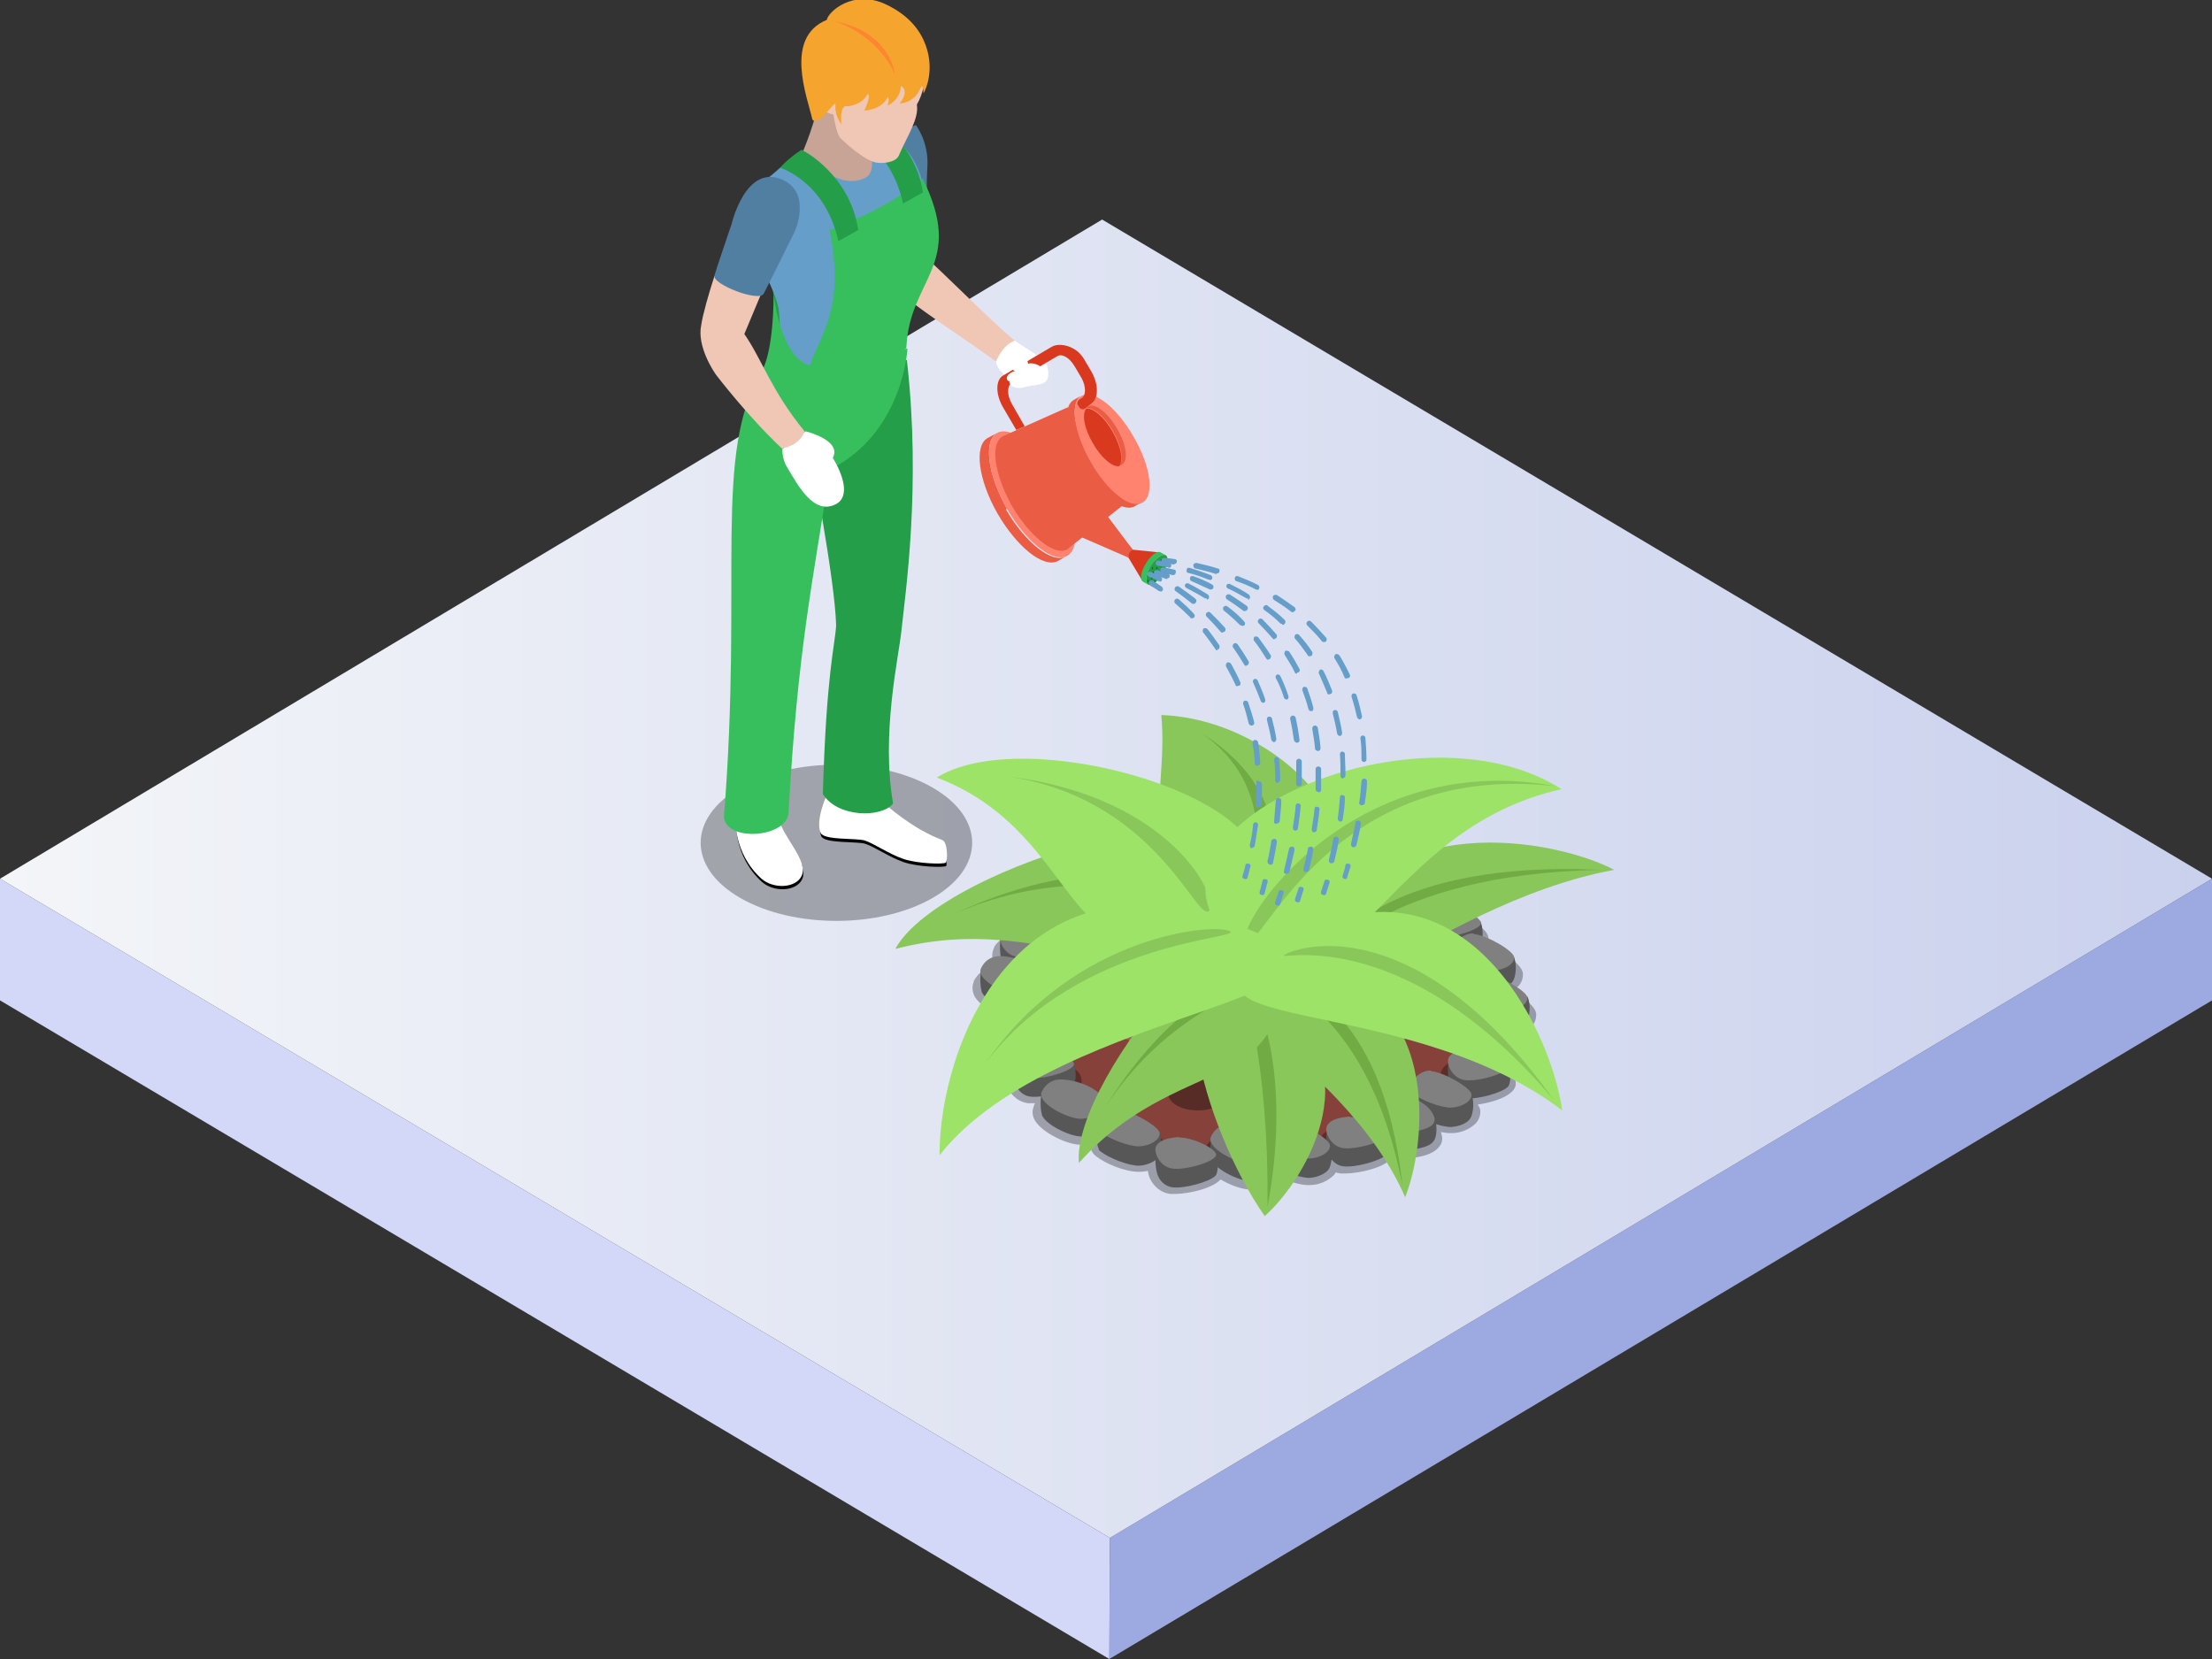 <?xml version="1.0" encoding="UTF-8"?>
<svg id="Layer_1" xmlns="http://www.w3.org/2000/svg" width="400" height="300" xmlns:xlink="http://www.w3.org/1999/xlink" version="1.1" viewBox="0 0 400 300">
  <rect x="0" y="0" width="400" height="300" fill="#333333" stroke="none"/>
  <!-- Generator: Adobe Illustrator 29.1.0, SVG Export Plug-In . SVG Version: 2.1.0 Build 142)  -->
  <defs>
    <style>
      .st0 {
        fill: #9daae2;
      }

      .st1 {
        fill: #89c75b;
      }

      .st2 {
        fill: #050505;
      }

      .st3 {
        fill: url(#Unbenannter_Verlauf);
      }

      .st4 {
        fill: #249e48;
      }

      .st5 {
        fill: gray;
      }

      .st6 {
        fill: #572b26;
      }

      .st7 {
        fill: #16612c;
      }

      .st8 {
        fill: #f5a52e;
      }

      .st9 {
        fill: #ff836f;
      }

      .st10 {
        fill: #d9391e;
      }

      .st11 {
        fill: #575757;
      }

      .st12 {
        fill: #85413a;
      }

      .st13 {
        fill: #659ec9;
      }

      .st14 {
        fill: #fff;
      }

      .st15 {
        fill: #37bf5e;
      }

      .st16 {
        fill: #517fa2;
      }

      .st17 {
        opacity: .3;
      }

      .st18 {
        fill: #d3d8f9;
      }

      .st19 {
        fill: #9de368;
      }

      .st20 {
        fill: #f0c6b4;
      }

      .st21 {
        fill: #a15e57;
      }

      .st22 {
        fill: #eb5c44;
      }

      .st23 {
        fill: #70ab44;
      }

      .st24 {
        fill: #c7a496;
      }

      .st25 {
        fill: #ff8530;
      }
    </style>
    <linearGradient id="Unbenannter_Verlauf" data-name="Unbenannter Verlauf" x1="0" y1="385.3" x2="400" y2="385.3" gradientTransform="translate(0 -226.4)" gradientUnits="userSpaceOnUse">
      <stop offset="0" stop-color="#f3f5f8"/>
      <stop offset="1" stop-color="#cad1ed"/>
    </linearGradient>
  </defs>
  <polygon class="st0" points="400 158.9 400 180.9 200.6 300 200.7 278.1 400 158.9"/>
  <polygon class="st18" points="200.7 278.1 200.6 300 0 180.9 0 158.9 200.7 278.1"/>
  <polygon class="st3" points="400 158.9 200.7 278.1 0 158.9 199.3 39.7 400 158.9"/>
  <g>
    <g>
      <g>
        <path class="st12" d="M195.9,168c17.1-9.8,44.7-9.8,61.7,0,17.1,9.8,17.1,25.8,0,35.7-17.1,9.8-44.7,9.8-61.7,0-17.1-9.8-17.1-25.8,0-35.7Z"/>
        <g class="st17">
          <path d="M179.8,171.3c-.5.9-.5,2.1,0,3.4.7,1.6,2.1,2.7,3.7,2.9.3,0,.6,0,1,0,2,0,8.4-1.1,8.7-3.8,0-.4,0-1.1-.6-1.8-1.4-1.6-5.4-3.2-7.6-3.1-1.9.1-4.1.5-5.2,2.3ZM182.3,172.7c.2-.4,1.2-.6,2.9-.7h0c1.4,0,3.5.9,4.6,1.6-1.2.6-3.6,1.2-5.2,1.2s-.4,0-.5,0c-.6,0-1-.5-1.3-.8-.4-.5-.4-1-.4-1.1Z"/>
          <path d="M176.1,177.5c-.2.5-.5,1.5.2,2.8,1.4,2.2,5.8,4.3,8.2,4.3h0c.2,0,.3,0,.5,0,2.7-.3,4.3-1,5.1-2.1.5-.6.6-1.4.4-2.1-.7-3.4-5.3-5.5-9.3-5.8-2.2-.2-4.2.9-5.2,3ZM178.8,178.7c.5-.9,1.2-1.3,2.2-1.2,3.1.2,6.2,1.8,6.6,3.3-.2.2-.9.6-3,.8h-.1c-1.8,0-5.3-2-5.7-2.9Z"/>
          <path d="M177.8,186.2c-.4,1.2-.1,2.4.8,3.2,1.7,1.4,5.3,2.9,7.8,2.9h.2c1.8,0,3.4-.8,4.4-1.8.6-.7.8-1.4.8-2.2-.2-2.5-6.4-5.3-8.7-5.6-2.4-.2-4.6,1.7-5.3,3.5ZM180.6,187.2c.1-.5,1.1-1.5,2.1-1.5,1.8.2,5.2,2.1,6.1,3-.3.2-1.1.7-2.2.7h-.1c-1.6,0-4.5-1.2-5.8-2.2Z"/>
          <path d="M182.2,193.2c-.5.9-.5,2.1,0,3.4.7,1.6,2.1,2.7,3.7,2.9.3,0,.6,0,1,0,2,0,8.4-1.1,8.7-3.8,0-.4,0-1.1-.6-1.8-1.4-1.6-5.4-3.2-7.6-3.1-1.9.1-4.1.5-5.2,2.3ZM184.7,194.6c.2-.4,1.2-.6,2.9-.7h0c1.4,0,3.5.9,4.6,1.6-1.2.6-3.6,1.2-5.2,1.2s-.4,0-.5,0c-.6,0-1-.5-1.3-.8-.4-.5-.4-1-.4-1.1Z"/>
          <path d="M187,199.9c-.2.5-.6,1.5.2,2.8,1.4,2.2,5.8,4.3,8.2,4.3h0c.2,0,.3,0,.5,0,2.7-.3,4.3-1,5.1-2.1.5-.6.6-1.4.4-2.1-.7-3.4-5.3-5.5-9.3-5.8-2.2-.2-4.2.9-5.2,3ZM189.7,201.1c.5-.9,1.2-1.3,2.3-1.2,3.1.2,6.2,1.8,6.6,3.3-.2.2-.9.6-3,.8h-.1c-1.8,0-5.3-2-5.7-2.9Z"/>
          <path d="M224.3,158.6c-.5.9-.5,2.1,0,3.4.7,1.6,2.1,2.7,3.7,2.9.3,0,.6,0,1,0,2,0,8.4-1.1,8.7-3.8,0-.4,0-1.1-.6-1.8-1.4-1.6-5.4-3.2-7.6-3.1-1.9.1-4.1.5-5.2,2.3ZM226.9,160c.2-.4,1.2-.6,2.9-.7h0c1.4,0,3.5.9,4.6,1.6-1.2.6-3.6,1.2-5.2,1.2s-.4,0-.5,0c-.6,0-1-.5-1.3-.8-.4-.5-.4-1-.4-1.1Z"/>
          <path d="M212.5,158.6c-.2.5-.6,1.5.2,2.8,1.4,2.2,5.8,4.3,8.2,4.3h0c.2,0,.3,0,.5,0,2.7-.3,4.3-1,5.1-2.1.5-.6.6-1.4.4-2.1-.7-3.4-5.3-5.5-9.3-5.8-2.2-.2-4.2.9-5.2,3ZM215.2,159.8c.5-.9,1.2-1.3,2.2-1.2,3.1.2,6.2,1.8,6.6,3.3-.2.2-.9.6-3,.8h-.1c-1.8,0-5.3-2-5.7-2.9Z"/>
          <path d="M203.4,161c-.5.9-.5,2.1,0,3.4.7,1.6,2.1,2.7,3.7,2.9.3,0,.6,0,1,0,2,0,8.4-1.1,8.7-3.8,0-.4,0-1.1-.6-1.8-1.4-1.6-5.4-3.2-7.6-3.1-1.9.1-4.1.5-5.2,2.3ZM206,162.4c.2-.4,1.2-.6,2.9-.7h0c1.4,0,3.5.9,4.6,1.6-1.2.6-3.6,1.2-5.2,1.2s-.4,0-.5,0c-.6,0-1-.5-1.3-.8-.4-.5-.4-1-.4-1.1Z"/>
          <path d="M193.5,164.3c-.2.5-.5,1.5.2,2.8,1.4,2.2,5.8,4.3,8.2,4.3h0c.2,0,.3,0,.5,0,2.7-.3,4.3-1,5.1-2.1.5-.6.6-1.4.4-2.1-.7-3.4-5.3-5.5-9.3-5.8-2.2-.2-4.2.9-5.2,3ZM196.2,165.5c.5-.9,1.3-1.3,2.2-1.2,3.1.2,6.2,1.8,6.6,3.3-.2.2-.9.6-3,.8h-.1c-1.8,0-5.3-2-5.7-2.9Z"/>
          <path d="M185.2,167.2c-.4,1.2-.1,2.4.8,3.1,1.6,1.3,5.1,2.8,7.5,2.8h.2c1.7,0,3.3-.7,4.2-1.8.6-.6.8-1.4.8-2.2-.2-2.4-6.1-5.2-8.3-5.4-2.3-.2-4.5,1.6-5.1,3.3ZM188,168.2c.2-.5,1.1-1.4,1.9-1.4,1.7.2,4.8,1.9,5.7,2.8-.3.2-1,.6-2.1.6h0c-1.5,0-4.2-1.1-5.5-2Z"/>
          <path d="M235.2,160c-.4,1.2-.1,2.5.8,3.2,1.7,1.4,5.3,2.9,7.8,2.9h.2c1.8,0,3.4-.8,4.4-1.8.6-.7.8-1.4.8-2.2-.2-2.5-6.3-5.3-8.7-5.6-2.4-.3-4.6,1.7-5.3,3.5ZM237.9,161c.1-.5,1.1-1.5,2.1-1.5,1.8.2,5.2,2.1,6.1,3-.3.2-1.1.7-2.2.7h-.1c-1.6,0-4.5-1.2-5.8-2.2Z"/>
          <path d="M245.6,163.9c-.4,1.2-.1,2.4.8,3.2,1.7,1.4,5.3,2.9,7.8,2.9h.2c1.8,0,3.4-.8,4.4-1.8.6-.7.8-1.4.8-2.2-.2-2.5-6.3-5.3-8.7-5.6-2.4-.3-4.6,1.7-5.3,3.5ZM248.4,164.9c.1-.5,1.1-1.5,2.1-1.5,1.8.2,5.2,2.1,6.1,3-.3.2-1.1.7-2.2.7h-.1c-1.6,0-4.5-1.2-5.8-2.2Z"/>
          <path d="M255.8,167.7c-.5.9-.5,2.1,0,3.4.7,1.6,2.1,2.7,3.7,2.9.3,0,.6,0,1,0,2,0,8.4-1.1,8.7-3.8,0-.4,0-1.1-.6-1.8-1.4-1.6-5.4-3.2-7.6-3.1-1.9.1-4.1.5-5.2,2.3ZM258.3,169.1c.2-.4,1.2-.6,2.9-.7h0c1.4,0,3.5.9,4.6,1.6-1.2.6-3.6,1.2-5.2,1.2s-.4,0-.5,0c-.6,0-1-.5-1.3-.8-.4-.5-.4-1-.4-1.1Z"/>
          <path d="M261.4,174c-.4,1.2-.1,2.4.8,3.2,1.7,1.4,5.3,2.9,7.8,2.9h.2c1.8,0,3.4-.8,4.4-1.8.6-.7.8-1.4.8-2.2-.2-2.5-6.4-5.3-8.7-5.6-2.4-.2-4.6,1.7-5.3,3.5ZM264.2,175.1c.1-.5,1.1-1.5,2.1-1.5,1.8.2,5.2,2.1,6.1,3-.3.2-1.1.7-2.2.7h-.1c-1.6,0-4.5-1.2-5.8-2.2Z"/>
          <path d="M263.8,181.3c-.4,1.2-.1,2.5.8,3.2,1.7,1.4,5.3,2.9,7.8,2.9h.2c1.8,0,3.4-.8,4.4-1.8.6-.7.8-1.4.8-2.2-.2-2.5-6.4-5.3-8.7-5.6-2.4-.2-4.6,1.7-5.3,3.5ZM266.6,182.3c.1-.5,1.1-1.5,2.1-1.5,1.8.2,5.2,2.1,6.1,3-.3.2-1.1.7-2.2.7h-.1c-1.6,0-4.5-1.2-5.8-2.2Z"/>
          <path d="M262.1,187.3c-.2.5-.5,1.5.2,2.8,1.4,2.2,5.8,4.3,8.2,4.3h0c.2,0,.3,0,.5,0,2.7-.3,4.3-1,5.1-2.1.5-.6.6-1.4.4-2.1-.7-3.4-5.3-5.5-9.3-5.8-2.2-.2-4.2.9-5.2,3ZM264.8,188.5c.5-.9,1.2-1.3,2.3-1.2,3.1.2,6.2,1.8,6.6,3.3-.2.2-.9.6-3,.8h-.1c-1.8,0-5.3-2-5.7-2.9Z"/>
          <path d="M260.7,193.6c-.5.9-.5,2.1,0,3.4.7,1.6,2.1,2.7,3.7,2.9.3,0,.6,0,1,0,2,0,8.4-1.1,8.7-3.8,0-.4,0-1.1-.6-1.8-1.4-1.6-5.4-3.2-7.6-3.1-1.9.1-4.1.5-5.2,2.3ZM263.3,195c.2-.4,1.2-.6,2.9-.7h0c1.4,0,3.5.9,4.6,1.6-1.2.6-3.6,1.2-5.2,1.2s-.4,0-.5,0c-.6,0-1-.5-1.3-.8-.4-.5-.4-1-.4-1.1Z"/>
          <path d="M253.7,198.8c-.4,1.2-.1,2.5.8,3.2,1.7,1.4,5.3,2.9,7.8,2.9h.2c1.8,0,3.4-.8,4.4-1.8.6-.7.8-1.4.8-2.2-.2-2.5-6.4-5.3-8.7-5.6-2.4-.3-4.6,1.7-5.3,3.5ZM256.4,199.9c.1-.5,1.1-1.5,2.1-1.5,1.8.2,5.2,2.1,6.1,3-.3.2-1.1.7-2.2.7h-.1c-1.6,0-4.5-1.2-5.8-2.2Z"/>
          <path d="M246.3,202.3c-.2.5-.5,1.5.2,2.8,1.4,2.2,5.8,4.3,8.2,4.3h0c.2,0,.3,0,.5,0,2.7-.3,4.3-1,5.1-2.1.5-.6.6-1.4.4-2.1-.7-3.4-5.3-5.5-9.3-5.8-2.2-.2-4.2.9-5.2,3ZM249,203.5c.5-.9,1.2-1.3,2.2-1.2,3.1.2,6.2,1.8,6.6,3.3-.2.2-.9.6-3,.8h-.1c-1.8,0-5.3-2-5.7-2.9Z"/>
          <path d="M238.7,205.9c-.5.9-.5,2.1,0,3.4.7,1.6,2.1,2.7,3.7,2.9.3,0,.6,0,1,0,2,0,8.4-1.1,8.7-3.8,0-.4,0-1.1-.6-1.8-1.4-1.6-5.4-3.2-7.6-3.1-1.9.1-4.1.5-5.2,2.3ZM241.3,207.3c.2-.4,1.2-.6,2.9-.7h0c1.4,0,3.5.9,4.6,1.6-1.2.6-3.6,1.2-5.2,1.2s-.4,0-.5,0c-.6,0-1-.5-1.3-.8-.4-.5-.4-1-.4-1.1Z"/>
          <path d="M217.7,208c-.2.5-.5,1.5.2,2.8,1.4,2.2,5.8,4.3,8.2,4.3h0c.2,0,.3,0,.5,0,2.7-.3,4.3-1,5.1-2.1,0,0,0,0,0,0,1.6.7,3.4,1.3,4.9,1.3h.2c1.8,0,3.4-.8,4.4-1.8.6-.7.8-1.4.8-2.2-.2-2.5-6.4-5.3-8.7-5.6-1.7-.2-3.5.8-4.6,2.2-1.7-1-3.8-1.6-5.9-1.8-2.2-.2-4.2.9-5.2,3ZM230.8,209c.1-.5,1.2-1.6,2.1-1.6,1.8.2,5.2,2.1,6.1,3-.3.2-1.1.7-2.2.7h0c-1.4,0-3.8-.8-5.4-1.9l-.5-.3ZM220.4,209.1c.5-.9,1.3-1.3,2.3-1.2,2.2.2,4.5,1,5.8,2.2l.6.5.3.7c-.2.2-1,.6-3,.8h-.1c-1.8,0-5.3-2-5.7-2.9Z"/>
          <path d="M197.3,205.8c-.4,1.2-.1,2.5.8,3.2,1.7,1.4,5.3,2.9,7.8,2.9h.2c1.8,0,3.4-.8,4.4-1.8.6-.7.8-1.4.8-2.2-.2-2.5-6.4-5.3-8.7-5.6-2.4-.3-4.6,1.7-5.3,3.5ZM200,206.8c.1-.5,1.1-1.5,2.1-1.5,1.8.2,5.2,2.1,6.1,3-.3.2-1.1.7-2.2.7h-.1c-1.6,0-4.5-1.2-5.8-2.2Z"/>
          <path d="M207.9,209.6c-.5.9-.5,2.1,0,3.4.7,1.6,2.1,2.7,3.7,2.9.3,0,.6,0,1,0,2,0,8.4-1.1,8.7-3.8,0-.4,0-1.1-.6-1.8-1.4-1.6-5.4-3.2-7.6-3.1-1.9.1-4.1.5-5.2,2.3ZM210.4,211c.2-.4,1.2-.6,2.9-.7h0c1.4,0,3.5.9,4.6,1.6-1.2.6-3.6,1.2-5.2,1.2s-.4,0-.5,0c-.6,0-1-.5-1.3-.8-.4-.5-.4-1-.4-1.1Z"/>
        </g>
        <path class="st21" d="M203,183.2c2.1-1.2,5.5-1.2,7.6,0,2.1,1.2,2.1,3.2,0,4.4-2.1,1.2-5.5,1.2-7.6,0-2.1-1.2-2.1-3.2,0-4.4Z"/>
        <path class="st6" d="M227.1,168.1c2.1-1.2,5.5-1.2,7.6,0,2.1,1.2,2.1,3.2,0,4.4-2.1,1.2-5.5,1.2-7.6,0-2.1-1.2-2.1-3.2,0-4.4Z"/>
        <path class="st21" d="M247,177.3c2.1-1.2,5.5-1.2,7.5,0,2.1,1.2,2.1,3.2,0,4.4-2.1,1.2-5.5,1.2-7.5,0-2.1-1.2-2.1-3.2,0-4.4Z"/>
        <path class="st6" d="M212.8,195.5c2.1-1.2,5.5-1.2,7.6,0,2.1,1.2,2.1,3.2,0,4.4-2.1,1.2-5.5,1.2-7.6,0-2.1-1.2-2.1-3.2,0-4.4Z"/>
        <path class="st21" d="M235.7,190.8c1.4-.8,3.6-.8,4.9,0,1.4.8,1.4,2.1,0,2.8-1.4.8-3.6.8-4.9,0-1.4-.8-1.4-2.1,0-2.8Z"/>
        <path class="st6" d="M215.9,171.7c1.4-.8,3.6-.8,4.9,0s1.4,2.1,0,2.9c-1.4.8-3.6.8-4.9,0-1.4-.8-1.4-2.1,0-2.9Z"/>
        <path class="st21" d="M232.8,196.2c.8-.5,2.2-.5,3,0,.8.5.8,1.3,0,1.8-.8.5-2.2.5-3,0-.8-.5-.8-1.3,0-1.8Z"/>
        <path class="st6" d="M249.3,187.6c.8-.5,2.2-.5,3,0,.8.5.8,1.3,0,1.8-.8.5-2.2.5-3,0-.8-.5-.8-1.3,0-1.8Z"/>
        <path class="st6" d="M193.8,181.4c.8-.5,2.2-.5,3,0,.8.5.8,1.3,0,1.8-.8.5-2.2.5-3,0-.8-.5-.8-1.3,0-1.8Z"/>
        <path class="st21" d="M203,174.2c.8-.5,2.2-.5,3,0,.8.5.8,1.3,0,1.7-.8.5-2.2.5-3,0-.8-.5-.8-1.3,0-1.8Z"/>
        <g>
          <path class="st11" d="M183.3,171c.5-.1,1.1-.2,1.8-.2.7,0,1.5.1,2.4.4l1.2-.9s2.3.2,3,0c.5.9.6,3.3,0,4,0,0,0,0,0,0,0,0,0,0,0,0-1,1.1-5.7,2.4-7.8,2.1-1.6-.2-2.6-1.6-2.8-2.7,0,0,0,0,0,0-.2-.6-.5-3.3,0-4.5.5.4,1.8,1.4,2.4,1.9Z"/>
          <path class="st5" d="M185.1,167.4c2.2-.1,6.9,2,6.7,3.2-.2,1.2-5.7,2.8-8,2.4-2.3-.4-3.4-3.1-2.8-4.1.6-1,1.9-1.4,4.1-1.6Z"/>
        </g>
        <g>
          <path class="st11" d="M181.2,175.6v.6c0,0,0,0,0,0,1.7.1,3.6.6,5.1,1.4.5-.2,2.6-.9,2.7-.8.7,1.3.8,4,0,4.9,0,0,0,0,0,0s0,0,0,0c-.6.8-2.4,1.3-4.1,1.5-1.9.2-6.7-2-7.4-3.9,0,0,0,0,0,0,0,0,0,0,0-.1,0,0,0,0,0,0-.3-1-.4-3.6.3-4.6,1.3.3,3.5,1,3.5,1Z"/>
          <path class="st5" d="M181.1,172.9c3.4.2,7.4,2,8,4.6.3,1.6-2.1,2.2-4.3,2.5-2.2.3-8.5-2.8-7.4-4.9.8-1.7,2.3-2.3,3.7-2.2Z"/>
        </g>
        <g>
          <path class="st11" d="M182,184.5c.3,0,.6,0,.9,0,1.2.1,3,.9,4.5,1.8v-1.2s2,.4,2.7,0c.7,1.4.4,3.7-.1,4.5h0c-.5.9-2,1.5-3.5,1.6-2,0-5.5-1.4-7-2.6-.1,0-.2-.2-.3-.3h0s0,0,0,0c0,0,0,0,0-.1-.6-1.2-.4-3.7,0-4.6.2-.3,2.1.7,2.7,1.1Z"/>
          <path class="st5" d="M183,181.1c2.3.2,7.2,3,7.3,4.2.1,1.2-1.7,2.3-3.7,2.4-2,0-5.5-1.4-7-2.6s1.1-4.3,3.4-4.1Z"/>
        </g>
        <g>
          <path class="st11" d="M185.7,192.9c.5-.1,1.1-.2,1.8-.2.7,0,1.5.1,2.4.4l1.2-.9s2.3.2,3,0c.5.9.6,3.3,0,4,0,0,0,0,0,0,0,0,0,0,0,0-1,1.1-5.7,2.4-7.8,2.1-1.6-.2-2.6-1.6-2.8-2.7,0,0,0,0,0,0-.2-.6-.5-3.3,0-4.5.5.4,1.8,1.4,2.4,1.9Z"/>
          <path class="st5" d="M187.5,189.3c2.2-.1,6.9,2,6.7,3.2-.2,1.2-5.7,2.8-8,2.4-2.3-.4-3.4-3.1-2.8-4.1.6-1,1.9-1.4,4.1-1.6Z"/>
        </g>
        <g>
          <path class="st11" d="M192.1,197.9v.6c0,0,0,0,0,0,1.7.1,3.6.6,5.1,1.4.5-.2,2.6-.8,2.7-.8.7,1.3.8,4,0,4.9,0,0,0,0,0,0h0c-.6.9-2.4,1.3-4.1,1.5-1.9.2-6.7-2-7.4-3.9,0,0,0,0,0,0,0,0,0,0,0-.1,0,0,0,0,0,0-.3-1-.4-3.6.3-4.6,1.3.3,3.5,1,3.5,1Z"/>
          <path class="st5" d="M192.1,195.2c3.4.2,7.4,2,8,4.6.3,1.6-2.1,2.2-4.3,2.5-2.2.3-8.5-2.8-7.4-4.9.8-1.7,2.3-2.3,3.7-2.2Z"/>
        </g>
        <g>
          <path class="st11" d="M227.9,158.2c.5-.1,1.1-.2,1.8-.2.7,0,1.5.1,2.4.4l1.2-.9s2.3.2,3,0c.5.9.6,3.3,0,4,0,0,0,0,0,0,0,0,0,0,0,0-1,1.1-5.7,2.4-7.8,2.1-1.6-.2-2.6-1.6-2.8-2.7,0,0,0,0,0,0-.2-.6-.5-3.3,0-4.5.5.4,1.8,1.4,2.4,1.9Z"/>
          <path class="st5" d="M229.7,154.7c2.2-.1,6.9,2,6.7,3.2-.2,1.2-5.7,2.8-8,2.4-2.3-.4-3.4-3.1-2.8-4.1.6-1,1.9-1.4,4.1-1.6Z"/>
        </g>
        <g>
          <path class="st11" d="M217.6,156.6v.6c0,0,0,0,0,0,1.7.1,3.6.6,5.1,1.4.5-.2,2.6-.9,2.7-.8.7,1.3.8,4,0,4.9,0,0,0,0,0,0h0c-.6.9-2.4,1.3-4.1,1.5-1.9.2-6.7-2-7.4-3.9,0,0,0,0,0,0,0,0,0,0,0-.1,0,0,0,0,0,0-.3-1-.4-3.6.3-4.6,1.3.3,3.5,1,3.5,1Z"/>
          <path class="st5" d="M217.5,153.9c3.4.2,7.4,2,8,4.6.3,1.6-2.1,2.2-4.3,2.5-2.2.3-8.5-2.8-7.4-4.9.8-1.7,2.3-2.3,3.7-2.2Z"/>
        </g>
        <g>
          <path class="st11" d="M207,160.6c.5-.1,1.1-.2,1.8-.2.7,0,1.5.1,2.4.4l1.2-.9s2.3.2,3,0c.5,1,.6,3.3,0,4.1,0,0,0,0,0,0,0,0,0,0,0,0-1,1.1-5.7,2.4-7.8,2.1-1.6-.2-2.6-1.6-2.8-2.7,0,0,0,0,0,0-.2-.6-.5-3.3,0-4.5.5.4,1.8,1.4,2.4,1.9Z"/>
          <path class="st5" d="M208.8,157c2.2-.1,6.9,2,6.7,3.2-.2,1.2-5.7,2.8-8,2.4-2.3-.4-3.4-3.1-2.8-4.1.6-1,1.9-1.4,4.1-1.6Z"/>
        </g>
        <g>
          <path class="st11" d="M198.6,162.4v.6c0,0,0,0,0,0,1.7.1,3.6.6,5.1,1.4.5-.2,2.6-.9,2.7-.8.7,1.3.8,4,0,4.9,0,0,0,0,0,0h0c-.6.8-2.4,1.3-4.1,1.5-1.9.2-6.7-2-7.4-3.9,0,0,0,0,0,0,0,0,0,0,0-.1,0,0,0,0,0,0-.3-1-.4-3.6.3-4.6,1.3.3,3.5,1,3.5,1Z"/>
          <path class="st5" d="M198.6,159.7c3.4.2,7.4,2,8,4.6.3,1.6-2.1,2.2-4.3,2.5-2.2.3-8.5-2.8-7.4-4.9.8-1.7,2.3-2.3,3.7-2.2Z"/>
        </g>
        <g>
          <path class="st11" d="M189.3,165.5c.3,0,.6,0,.9,0,1.1.1,2.9.9,4.4,1.7v-1.1s1.9.3,2.6,0c.7,1.4.4,3.6-.1,4.3h0c-.5.8-1.9,1.4-3.3,1.5-.4,0-.9,0-1.5-.2,0-.4-.1-.9-.3-1.2,0,0,0,0,0,0,0,0,0,0,0,0h0c-.5-1-3.4-2.4-5.5-2.8-.1-1.1,0-2.4.4-3.1.2-.2,2,.7,2.6,1Z"/>
          <path class="st5" d="M190.1,162.2c2.2.2,6.9,2.9,7,4.1.1,1.2-1.6,2.2-3.6,2.3-1.9,0-5.2-1.3-6.7-2.5-1.5-1.2,1.1-4.1,3.2-3.9Z"/>
        </g>
        <g>
          <path class="st11" d="M239.4,158.3c.3,0,.6,0,.9,0,1.2.1,3,.9,4.5,1.8v-1.2s2,.4,2.7,0c.7,1.4.4,3.7-.1,4.5h0c-.5.9-2,1.5-3.5,1.6-2,0-5.5-1.4-7-2.6-.1,0-.2-.2-.3-.3h0s0,0,0,0c0,0,0,0,0-.1-.6-1.2-.4-3.7,0-4.6.2-.3,2.1.7,2.7,1.1Z"/>
          <path class="st5" d="M240.3,154.9c2.3.2,7.2,3,7.3,4.2.1,1.2-1.7,2.3-3.7,2.4-2,0-5.5-1.4-7-2.6-1.5-1.2,1.1-4.3,3.4-4.1Z"/>
        </g>
        <g>
          <path class="st11" d="M249.8,162.2c.3,0,.6,0,.9,0,1.2.1,3,.9,4.5,1.8v-1.2s2,.4,2.7,0c.7,1.4.4,3.7-.1,4.5h0c-.5.9-2,1.5-3.5,1.6-2,0-5.5-1.4-7-2.6-.1,0-.2-.2-.3-.3h0s0,0,0,0c0,0,0,0,0-.1-.6-1.2-.4-3.7,0-4.6.2-.3,2.1.7,2.7,1.1Z"/>
          <path class="st5" d="M250.8,158.8c2.3.2,7.2,3,7.3,4.2.1,1.2-1.7,2.3-3.7,2.4-2,0-5.5-1.4-7-2.6-1.5-1.2,1.1-4.3,3.4-4.1Z"/>
        </g>
        <g>
          <path class="st11" d="M259.3,167.3c.5-.1,1.1-.2,1.8-.2.7,0,1.5.1,2.4.4l1.2-.9s2.3.2,3,0c.5,1,.6,3.3,0,4,0,0,0,0,0,0,0,0,0,0,0,0-1,1.1-5.7,2.4-7.8,2.1-1.6-.2-2.6-1.6-2.8-2.7,0,0,0,0,0,0-.2-.6-.5-3.3,0-4.5.5.4,1.8,1.4,2.4,1.9Z"/>
          <path class="st5" d="M261.1,163.8c2.2-.1,6.9,2,6.7,3.2-.2,1.2-5.7,2.8-8,2.4-2.3-.4-3.4-3.1-2.8-4.1.6-1,1.9-1.4,4.1-1.6Z"/>
        </g>
        <g>
          <path class="st11" d="M265.6,172.3c.3,0,.6,0,.9,0,1.2.1,3,.9,4.5,1.8v-1.2s2,.4,2.7,0c.7,1.4.4,3.7-.1,4.5h0c-.5.9-2,1.5-3.5,1.6-2,0-5.5-1.4-7-2.6-.1,0-.2-.2-.3-.3h0s0,0,0,0c0,0,0,0,0-.1-.6-1.2-.4-3.7,0-4.6.2-.3,2.1.7,2.7,1.1Z"/>
          <path class="st5" d="M266.5,168.9c2.3.2,7.2,3,7.3,4.2.1,1.2-1.7,2.3-3.7,2.4-2,0-5.5-1.4-7-2.6-1.5-1.2,1.1-4.3,3.4-4.1Z"/>
        </g>
        <g>
          <path class="st11" d="M268,179.6c.3,0,.6,0,.9,0,1.2.1,3,.9,4.6,1.8v-1.2s2,.4,2.7,0c.7,1.4.4,3.7-.1,4.5h0c-.5.9-2,1.5-3.5,1.6-2,0-5.5-1.4-7-2.6-.1,0-.2-.2-.3-.3h0s0,0,0,0c0,0,0,0,0-.1-.6-1.2-.4-3.7,0-4.6.2-.3,2.1.7,2.7,1.1Z"/>
          <path class="st5" d="M268.9,176.2c2.3.2,7.2,3,7.3,4.2.1,1.2-1.7,2.3-3.7,2.4-2,0-5.5-1.4-7-2.6-1.5-1.2,1.1-4.3,3.4-4.1Z"/>
        </g>
        <g>
          <path class="st11" d="M267.2,185.3v.6c0,0,0,0,0,0,1.7.1,3.6.6,5.1,1.4.5-.2,2.6-.9,2.7-.8.7,1.3.8,4,0,4.9,0,0,0,0,0,0,0,0,0,0,0,0-.6.8-2.4,1.3-4.1,1.5-1.9.2-6.7-2-7.4-3.9,0,0,0,0,0,0,0,0,0,0,0-.1,0,0,0,0,0,0-.3-1-.4-3.6.3-4.6,1.3.3,3.5,1,3.5,1Z"/>
          <path class="st5" d="M267.2,182.6c3.4.2,7.4,2,8,4.6.3,1.6-2.1,2.2-4.3,2.5-2.2.3-8.5-2.8-7.4-4.9.8-1.7,2.3-2.3,3.7-2.2Z"/>
        </g>
        <g>
          <path class="st11" d="M264.3,193.2c.5-.1,1.1-.2,1.8-.2.7,0,1.5.1,2.4.4l1.2-.9s2.3.2,3,0c.5,1,.6,3.3,0,4,0,0,0,0,0,0t0,0c-1,1.1-5.7,2.4-7.8,2.1-1.6-.3-2.6-1.6-2.8-2.7t0,0c-.2-.6-.5-3.3,0-4.5.5.4,1.8,1.4,2.4,1.9Z"/>
          <path class="st5" d="M266.1,189.7c2.2-.1,6.9,2,6.7,3.2-.2,1.2-5.7,2.8-8,2.4-2.3-.4-3.4-3.1-2.8-4.1.6-1,1.9-1.4,4.1-1.6Z"/>
        </g>
        <g>
          <path class="st11" d="M257.9,197.1c.3,0,.6-.1.9,0,1.2.1,3,.9,4.5,1.8v-1.2s2,.4,2.7,0c.7,1.4.4,3.7-.1,4.5h0c-.5.9-2,1.5-3.5,1.6-2,0-5.5-1.4-7-2.6-.1,0-.2-.2-.3-.3h0s0,0,0,0c0,0,0,0,0-.1-.6-1.2-.4-3.7,0-4.6.2-.3,2.1.7,2.7,1.1Z"/>
          <path class="st5" d="M258.8,193.7c2.3.2,7.2,3,7.3,4.2.1,1.2-1.7,2.3-3.7,2.4-2,0-5.5-1.4-7-2.6-1.5-1.2,1.1-4.3,3.4-4.1Z"/>
        </g>
        <g>
          <path class="st11" d="M251.4,200.3v.6c0,0,0,0,0,0,1.7.1,3.6.6,5.1,1.4.5-.2,2.6-.9,2.7-.8.7,1.3.8,4,0,4.9,0,0,0,0,0,0h0c-.6.9-2.4,1.3-4.1,1.5-1.9.2-6.7-2-7.4-3.9,0,0,0,0,0,0,0,0,0,0,0-.1,0,0,0,0,0,0-.3-1-.4-3.6.3-4.6,1.3.3,3.5,1,3.5,1Z"/>
          <path class="st5" d="M251.4,197.6c3.4.2,7.4,2,8,4.6.3,1.6-2.1,2.2-4.3,2.5-2.2.3-8.5-2.8-7.4-4.9.8-1.7,2.3-2.3,3.7-2.2Z"/>
        </g>
        <g>
          <path class="st11" d="M242.3,205.5c.5-.1,1.1-.2,1.8-.2.7,0,1.5.1,2.4.4l1.2-.9s2.3.2,3,0c.5,1,.6,3.3,0,4,0,0,0,0,0,0,0,0,0,0,0,0-1,1.1-5.7,2.4-7.8,2.1-1.6-.2-2.6-1.6-2.8-2.7,0,0,0,0,0,0-.2-.6-.5-3.3,0-4.5.5.4,1.8,1.4,2.4,1.9Z"/>
          <path class="st5" d="M244.1,202c2.2-.1,6.9,2,6.7,3.2-.2,1.2-5.7,2.8-8,2.4-2.3-.4-3.4-3.1-2.8-4.1.6-1,1.9-1.4,4.1-1.6Z"/>
        </g>
        <g>
          <path class="st11" d="M232.3,206.3c.3,0,.6,0,.9,0,1.2.1,3,.9,4.5,1.8v-1.2s2,.4,2.7,0c.7,1.4.4,3.7-.1,4.5h0c-.5.8-2,1.5-3.5,1.6-2,0-5.5-1.4-7-2.6-.1,0-.2-.2-.3-.3h0s0,0,0,0c0,0,0,0,0-.1-.6-1.2-.4-3.7,0-4.6.2-.3,2.1.7,2.7,1.1Z"/>
          <path class="st5" d="M233.2,202.9c2.3.2,7.2,3,7.3,4.2.1,1.2-1.7,2.3-3.7,2.4-2,0-5.5-1.4-7-2.6s1.1-4.3,3.4-4.1Z"/>
        </g>
        <g>
          <path class="st11" d="M222.8,206v.6c0,0,0,0,0,0,1.7.1,3.6.6,5.1,1.4.5-.2,2.6-.8,2.7-.8.7,1.3.8,4,0,4.9,0,0,0,0,0,0h0c-.6.9-2.4,1.3-4.1,1.5-1.9.2-6.7-2-7.4-3.9,0,0,0,0,0,0,0,0,0,0,0-.1,0,0,0,0,0,0-.3-1-.4-3.6.3-4.6,1.3.3,3.5,1,3.5,1Z"/>
          <path class="st5" d="M222.7,203.3c3.4.2,7.4,2,8,4.6.3,1.6-2.1,2.2-4.3,2.5-2.2.3-8.5-2.8-7.4-4.9.8-1.7,2.3-2.3,3.7-2.2Z"/>
        </g>
        <g>
          <path class="st11" d="M201.5,204.1c.3,0,.6-.1.9,0,1.2.1,3,.9,4.5,1.8v-1.2s2,.4,2.7,0c.7,1.4.4,3.7-.1,4.5h0c-.5.8-2,1.5-3.5,1.6-2,0-5.5-1.4-7-2.6-.1,0-.2-.2-.3-.3h0s0,0,0,0c0,0,0,0,0-.1-.6-1.2-.4-3.7,0-4.6.2-.3,2.1.7,2.7,1.1Z"/>
          <path class="st5" d="M202.4,200.7c2.3.2,7.2,3,7.3,4.2.1,1.2-1.7,2.3-3.7,2.4-2,0-5.5-1.4-7-2.6-1.5-1.2,1.1-4.3,3.4-4.1Z"/>
        </g>
        <g>
          <path class="st11" d="M211.4,209.3c.5-.1,1.1-.2,1.8-.2.7,0,1.5.1,2.4.4l1.2-.9s2.3.2,3,0c.5.9.6,3.3,0,4,0,0,0,0,0,0,0,0,0,0,0,0-1,1.1-5.7,2.4-7.8,2.1-1.6-.2-2.6-1.6-2.8-2.7,0,0,0,0,0,0-.2-.6-.5-3.3,0-4.5.5.4,1.8,1.4,2.4,1.8Z"/>
          <path class="st5" d="M213.2,205.7c2.2-.1,6.9,2,6.7,3.2-.2,1.2-5.7,2.8-8,2.4-2.3-.4-3.4-3.1-2.8-4.1.6-1,1.9-1.4,4.1-1.6Z"/>
        </g>
      </g>
      <g>
        <g>
          <path class="st1" d="M161.9,171.6c28.4-7.4,42.2,11.9,55.5-10.4,13.2-22.4-47.3-4.9-55.5,10.4Z"/>
          <path class="st23" d="M172.4,165.3c23.4-10.3,42-1.9,43.1-3.8,1.1-2-16.7-8.5-43.1,3.8Z"/>
        </g>
        <g>
          <path class="st1" d="M210,129.3c1.6,16.4-7.9,31.9,18.6,29.7,26.4-2.2,4.8-28.9-18.6-29.7Z"/>
          <path class="st23" d="M217,132.4c14.8,9.9,8.8,25.8,11.1,25.6,2.3-.2,6.3-14.8-11.1-25.6Z"/>
        </g>
        <g>
          <path class="st1" d="M239.3,170.5c-10.1,24.7,18.8-7,52.6-13.2-10.6-5.6-42.4-11.5-52.6,13.2Z"/>
          <path class="st23" d="M240.2,172.3c-1,2.4,9.5-14.3,49.3-15-37.6-1.8-48.3,12.7-49.3,15Z"/>
        </g>
        <g>
          <path class="st1" d="M228.4,180.3c-20.8-11.1-10.8,23.8.3,39.6,7.6-6.7,20.4-28.5-.3-39.6Z"/>
          <path class="st23" d="M226.4,180.6c-2-1.1,3.1,10,2.8,37.6,4.2-22-.9-36.5-2.8-37.6Z"/>
        </g>
        <g>
          <path class="st1" d="M232,175.5c-28.2.2,10.3,13.8,22.1,41,4.5-11.4,6.2-41.2-22.1-41Z"/>
          <path class="st23" d="M230.1,177c-2.8,0,16.9,3,23.5,37.4-3.6-33.4-20.8-37.5-23.5-37.4Z"/>
        </g>
        <g>
          <path class="st1" d="M195.1,210.3c17.6-19.7,37.7-12.2,36.5-35.4-1.2-23.4-37.9,19.8-36.5,35.4Z"/>
          <path class="st23" d="M199.7,200.5c12.5-19.5,30.7-22.6,30.6-24.6-.1-2-16.9,2.1-30.6,24.6Z"/>
        </g>
        <g>
          <path class="st19" d="M169.4,140.6c27.6,10.5,22.6,41.3,50.7,25.1,28.1-16.2-32.1-36.7-50.7-25.1Z"/>
          <path class="st1" d="M182.2,140.4c26.4,3.9,33.9,25.7,36.3,24.4,2.5-1.5-6-20.7-36.3-24.4Z"/>
        </g>
        <g>
          <path class="st19" d="M223.8,171.2c21.1,13.8,25.8-21.2,58.6-28.5-27-17.2-82.5,8.2-58.6,28.5Z"/>
          <path class="st1" d="M225.4,170.3c2.8,1.6,15.5-32.9,56.1-28.1-38.1-7.2-58.9,26.4-56.1,28.1Z"/>
        </g>
        <g>
          <path class="st19" d="M224.2,167.4c-40.6-15.8-54.4,22.4-54.3,41.5,21.5-27.4,88-28.5,54.3-41.5Z"/>
          <path class="st1" d="M178.4,192c16.8-22,46.5-22.2,44-23.6-2.5-1.5-27.9.4-44,23.6Z"/>
        </g>
        <g>
          <path class="st19" d="M233.6,169.9c-30.6,17.6,19.7,8.6,48.9,30.9-2.1-15.1-18.4-48.5-48.9-30.9Z"/>
          <path class="st1" d="M232.4,172.6c-3,1.7,20.2-7.1,48.5,26.2-24.4-34-45.6-27.9-48.5-26.2Z"/>
        </g>
      </g>
    </g>
    <g>
      <path class="st4" d="M139.8,52.6l.2-1,2.5.5.2,8s-2,.4-2.1.3c-.3-.7-.8-7.9-.8-7.9Z"/>
      <path class="st17" d="M168.6,162.4c-9.6,5.5-25.1,5.5-34.7,0-9.6-5.5-9.6-14.5,0-20,9.6-5.5,25.1-5.5,34.7,0,9.6,5.5,9.6,14.5,0,20Z"/>
      <path class="st2" d="M145,156.6c.3.9.4,1.8,0,2.5-1.1,2.1-5,2.3-7.2.4-5.2-4.7-4.7-11.1-4.7-11.1,0,0,11.1,5.5,12,8.2Z"/>
      <path class="st2" d="M169.7,152.5c1,.4,1.7,3.8,1.4,4.1-.4.3-5.1.2-7.7-.7-2.6-.9-5.3-2.8-6.9-3.3-1.5-.5-7.4,0-8-1.4-1-2.3,2.8-5.6,2.8-5.6,0,0,13.1,4.9,18.5,6.9Z"/>
      <path class="st14" d="M140.8,147.8c.5,3.4,5.6,7.9,4.1,10.7-1.1,2.1-5,2.3-7.2.4-5.2-4.7-4.7-11.1-4.7-11.1,0,0,7.3-3.5,7.8,0Z"/>
      <path class="st14" d="M183.3,61.5l4.8,3.1-6,3.6s-1.7-1.2-2-2.8c-.2-.8-.1-2-.1-2l2.1-1.6,1.3-.3Z"/>
      <path class="st20" d="M163.8,43.5c-.1-.4.5-2.6.4-4.9l-5.4-.2s1,11.4,1,12.1c4.4,4.3,16.9,12.2,20.3,14.9,0,0,1.1-3,3.4-3.8-4.5-3.6-16.7-16.2-19.6-18.1Z"/>
      <path class="st16" d="M162.3,41.3l-1.3-8.3s1.8-9.3,2.2-9.4c.4,0,2.4-1,2.4-1,0,0,2.4,3,2.1,7.7-.2,2.6-.1,7.6,0,11.3l-5.4-.2Z"/>
      <path class="st24" d="M159.7,35.4l-12.1-.6-3.2-5.6s2.7-5.7,3.6-10.7c.3-1.6,11.7,4.1,11.7,4.1v12.9Z"/>
      <path class="st13" d="M136.7,44.7c.9,4.3,3.4,7.4,4.1,11.2.3,2.4.4,9.3.4,9.3l6.2,3.7,7.8-3.7,8.9-13s4.7-11.1,2.8-18.9c-1.8-7.8-7.6-9.5-7.6-9.5l-2.5,1.5s2.3,5.6-.4,6.9c-5.5,2.6-11.4-5.1-11.4-5.1l-1.7,2.7-2.2.5s-1.4,1.3-2.4,2c-1,.7-2.4,9.4-1.8,12.4Z"/>
      <path class="st14" d="M160.3,145.6s4.7,4.3,10.1,6.3c1,.4,1,3.8.6,4.1-.4.3-5.1.2-7.7-.7-2.6-.9-5.3-2.8-6.9-3.3-1.5-.5-7.4,0-8-1.4-1-2.3,1.1-6.8,1.1-6.8l10.8,1.8Z"/>
      <path class="st4" d="M164,65.2c2.6,22.7-.3,42.2-1,48.9-.5,4.8-3.7,18.7-1.5,31.2-2,2.6-10,2.6-12.7-1.7.6-21.7,2.2-27,2.4-30.5-.2-8.3-4.7-31.4-4.7-31.4,0,0,15.3-16.8,17.5-16.6Z"/>
      <path class="st15" d="M139.8,52.6c1.7,13.3,6.8,13.5,6.8,13.5l3.6,1.5,13.9-4.6s-.7,15.2-14,21.9c-3.2,20.6-5.9,33.1-7.5,62-.1,4.5-11.1,5.5-11.7.9,3.5-43.5-2.1-65.7,6.9-80.8,1-1.7,2.1-6.2,2.1-14.4Z"/>
      <path class="st15" d="M166.9,32.3c-5.8,5.1-15.9,9-16.9,9.3,3.4,16.6-3.5,20.3-4.1,27.2,0,.9,3.6,3.2,3.6,3.2,0,0,13.4-7.6,14.4-9.1.5-12.6,10.8-14.9,2.9-30.7Z"/>
      <path class="st4" d="M141,30.3s8.2,2.4,10.6,13.3l3.6-2c-1.5-10-10-14.5-10.3-14.5-2.7,1.8-3.9,3.3-3.9,3.3Z"/>
      <path class="st4" d="M152.7,23.5s8.2,2.4,10.6,13.3l3.6-2c-1.5-10-10.9-15-11.3-15-2.6,2.2-3,3.7-3,3.7Z"/>
      <g>
        <path class="st10" d="M206.5,104.9s-2.3-3.8-2.4-4c-.4-.4,0-1.6.7-1.5.3,0,4.9.5,4.9.5l-3.2,5.1Z"/>
        <path class="st22" d="M182.1,92c-3.5-6.1-4.3-12.3-1.8-13.7l-1.7.9c-2.5,1.4-1.7,7.6,1.8,13.7,3.5,6,8.2,9.8,10.8,8.6h0s0,0,0,0c0,0,0,0,0,0l1.6-.9c-2.5,1.4-7.4-2.4-10.9-8.5Z"/>
        <path class="st9" d="M191.2,86.8c3.5,6.1,4.3,12.3,1.8,13.7-2.5,1.4-7.4-2.4-10.9-8.5-3.5-6.1-4.3-12.3-1.8-13.7,2.5-1.4,7.4,2.4,10.9,8.5Z"/>
        <path class="st22" d="M193.2,73.6l-11.9,5.3c-2.3,1.3-1.5,6.9,1.7,12.6,3.2,5.5,7.6,9,9.9,7.9h0s0,0,0,0c0,0,0,0,0,0,0,0,0,0,0,0l10.5-8.3-10.3-17.3Z"/>
        <path class="st22" d="M197.2,83.4c-3-5.3-3.8-10.6-1.6-11.9l-1.4.8c-2.2,1.2-1.5,6.6,1.6,11.9,3,5.2,7.1,8.5,9.3,7.4h0s0,0,0,0c0,0,0,0,0,0,0,0,0,0,0,0l1.4-.8c-2.2,1.2-6.4-2.1-9.4-7.4Z"/>
        <path class="st9" d="M205,79c3.1,5.3,3.8,10.6,1.6,11.9-2.2,1.2-6.4-2.1-9.4-7.4-3-5.3-3.8-10.6-1.6-11.9,2.2-1.2,6.4,2.1,9.4,7.4Z"/>
        <path class="st22" d="M202.8,84.1c-.1,0-.2.1-.3.1.7-1,.3-3.6-1.2-6.2-1.5-2.7-3.6-4.4-4.8-4.2,0-.1.2-.3.3-.3,1.2-.7,3.5,1.1,5.2,4,1.7,2.9,2.1,5.8.9,6.5Z"/>
        <path class="st10" d="M202.4,84.3c-1.2.2-3.3-1.5-4.8-4.2-1.5-2.6-2-5.1-1.2-6.2,1.2-.2,3.3,1.5,4.8,4.2,1.5,2.6,2,5.2,1.2,6.2Z"/>
        <path class="st15" d="M208.1,102.4c.9-1.5,2.1-2.3,2.7-2l-.9-.5c-.6-.4-1.8.5-2.7,2-.9,1.4-1.1,2.9-.5,3.3l.9.5c-.6-.4-.4-1.8.5-3.3Z"/>
        <path class="st4" d="M210.3,103.7c-.9,1.5-2.1,2.3-2.7,2-.6-.4-.4-1.8.5-3.3.9-1.5,2.1-2.3,2.7-2,.6.4.4,1.8-.5,3.3Z"/>
        <path class="st7" d="M210.1,101.4c0,.1-.2.2-.2.2,0,0,0-.2,0-.3,0-.1.2-.2.2-.2,0,0,0,.2,0,.3Z"/>
        <path class="st7" d="M210.7,101.2c0,.1-.2.2-.2.2,0,0,0-.2,0-.3,0-.1.2-.2.2-.2,0,0,0,.2,0,.3Z"/>
        <path class="st7" d="M210.8,102c0,.1-.2.2-.2.2,0,0,0-.2,0-.3,0-.1.2-.2.2-.2,0,0,0,.2,0,.3Z"/>
        <path class="st7" d="M210.1,102.3c0,.1-.2.2-.2.2,0,0,0-.2,0-.3,0-.1.2-.2.2-.2,0,0,0,.2,0,.3Z"/>
        <path class="st7" d="M209.4,101.8c0,.1-.2.2-.2.2,0,0,0-.2,0-.3,0-.1.2-.2.2-.2,0,0,0,.2,0,.3Z"/>
        <path class="st7" d="M210.5,102.9c0,.1-.2.2-.2.2,0,0,0-.2,0-.3,0-.1.2-.2.2-.2,0,0,0,.2,0,.3Z"/>
        <path class="st7" d="M209.9,103.3c0,.1-.2.2-.2.2s0-.2,0-.3c0-.1.2-.2.2-.2,0,0,0,.2,0,.3Z"/>
        <path class="st7" d="M209.3,102.8c0,.1-.2.2-.2.2,0,0,0-.2,0-.3,0-.1.2-.2.2-.2,0,0,0,.2,0,.3Z"/>
        <path class="st7" d="M208.6,103.6c0,.1-.2.2-.2.2,0,0,0-.2,0-.3,0-.1.2-.2.2-.2,0,0,0,.2,0,.3Z"/>
        <path class="st7" d="M209.1,104.4c0,.1-.2.2-.2.2,0,0,0-.2,0-.3,0-.1.2-.2.2-.2,0,0,0,.2,0,.3Z"/>
        <path class="st7" d="M208.5,102.8c0,.1-.2.2-.2.2,0,0,0-.2,0-.3,0-.1.2-.2.2-.2,0,0,0,.2,0,.3Z"/>
        <path class="st7" d="M207.9,104.1c0,.1-.2.2-.2.2,0,0,0-.2,0-.3,0-.1.2-.2.2-.2,0,0,0,.2,0,.3Z"/>
        <path class="st7" d="M208.4,104.6c0,.1-.2.2-.2.2,0,0,0-.2,0-.3,0-.1.2-.2.2-.2,0,0,0,.2,0,.3Z"/>
        <path class="st7" d="M208.9,105.2c0,.1-.2.2-.2.2,0,0,0-.2,0-.3,0-.1.2-.2.2-.2,0,0,0,.2,0,.3Z"/>
        <path class="st7" d="M208.4,105.4c0,.1-.2.2-.2.2,0,0,0-.2,0-.3,0-.1.2-.2.2-.2,0,0,0,.2,0,.3Z"/>
        <path class="st7" d="M207.7,105.1c0,.1-.2.2-.2.2,0,0,0-.2,0-.3,0-.1.2-.2.2-.2,0,0,0,.2,0,.3Z"/>
        <path class="st7" d="M209.3,103.6c0,.1-.2.2-.2.2,0,0,0-.2,0-.3,0-.1.2-.2.2-.2,0,0,0,.2,0,.3Z"/>
        <path class="st7" d="M209.8,104.1c0,.1-.2.2-.2.2,0,0,0-.2,0-.3,0-.1.2-.2.2-.2,0,0,0,.2,0,.3Z"/>
        <path class="st22" d="M204.2,100.9c-.5-.2-8-3.5-8.5-3.7-1.2-.5,2.9-5,4.7-3.7.4.5,4.3,5.8,4.5,5.9-.4,0-1.1,1-.7,1.5Z"/>
        <path class="st10" d="M183.8,77.8l-2.4-4.1c-1.4-2.4-1.4-5,0-5.8l8.8-5.2c1.4-.8,4.4-.2,5.8,2.2l1.3,2.2c1.4,2.4,1.4,5,0,5.9l-1.1.9c-.3.2-.8.1-1-.2l-.3-.5c-.2-.3,0-.7.2-.9l.5-.3c.8-.5.8-2.1,0-3.6l-1.3-2.2c-.9-1.5-2.2-2.3-3.1-1.8l-8.3,4.9c-.8.5-.8,2.1,0,3.6l2.4,4.2-1.6.7Z"/>
        <g>
          <path class="st13" d="M212.4,102.1s0,0,0,0c-1.2-.2-1.9-.2-1.9-.2-.3,0-.5-.2-.5-.5,0-.3.2-.5.5-.5,0,0,.7,0,1.9.2.3,0,.5.3.4.5,0,.2-.2.4-.5.4Z"/>
          <path class="st13" d="M244.8,153.2s0,0-.1,0c-.3,0-.4-.3-.4-.6.3-1.3.6-2.6.8-3.8,0-.3.3-.4.6-.4.3,0,.4.3.4.6-.2,1.2-.5,2.5-.8,3.8,0,.2-.3.4-.5.4ZM246.2,145.6h0c-.3,0-.5-.3-.4-.5.2-1.3.3-2.6.4-3.8,0-.3.2-.5.5-.5.3,0,.5.2.5.5,0,1.3-.2,2.6-.4,3.9,0,.2-.2.4-.5.4ZM246.7,137.8c-.3,0-.5-.2-.5-.5,0-1.3,0-2.6-.2-3.8,0-.3.2-.5.4-.5.3,0,.5.2.5.4.1,1.3.2,2.6.2,3.9,0,.3-.2.5-.5.5h0ZM245.9,130.1c-.2,0-.4-.2-.5-.4-.3-1.3-.6-2.5-1-3.7,0-.3,0-.5.3-.6.3,0,.5,0,.6.3.4,1.2.7,2.5,1,3.8,0,.3-.1.5-.4.6,0,0,0,0,0,0ZM243.5,122.7c-.2,0-.4-.1-.4-.3-.5-1.2-1.1-2.3-1.8-3.4-.1-.2,0-.5.2-.7.2-.1.5,0,.7.2.7,1.1,1.3,2.3,1.9,3.5.1.2,0,.5-.2.6,0,0-.1,0-.2,0ZM239.4,116.1c-.1,0-.3,0-.4-.2-.8-1-1.7-1.9-2.6-2.8-.2-.2-.2-.5,0-.7.2-.2.5-.2.7,0,.9.9,1.8,1.9,2.7,2.9.2.2.1.5,0,.7,0,0-.2.1-.3.1ZM233.9,110.7c-.1,0-.2,0-.3,0-1-.8-2.1-1.5-3.2-2.2-.2-.1-.3-.4-.2-.7.1-.2.4-.3.7-.2,1.1.7,2.2,1.5,3.2,2.2.2.2.3.5,0,.7,0,.1-.2.2-.4.2ZM227.3,106.6c0,0-.1,0-.2,0-1.1-.6-2.3-1.1-3.5-1.5-.2,0-.4-.4-.3-.6,0-.3.4-.4.6-.3,1.2.5,2.5,1,3.6,1.6.2.1.3.4.2.6,0,.2-.3.3-.4.3ZM220,103.8s0,0-.1,0c-1.2-.4-2.5-.7-3.7-1-.3,0-.4-.3-.4-.6,0-.3.3-.4.6-.4,1.3.3,2.6.6,3.8,1,.3,0,.4.3.3.6,0,.2-.3.3-.5.3Z"/>
          <path class="st13" d="M243.2,158.9s0,0-.1,0c-.3,0-.4-.4-.3-.6.2-.6.4-1.2.5-1.8,0-.3.3-.4.6-.3.3,0,.4.3.3.6-.2.6-.4,1.2-.6,1.9,0,.2-.3.3-.5.3Z"/>
        </g>
        <g>
          <path class="st13" d="M211.3,102.6s0,0,0,0c-1.2-.2-1.8-.3-1.9-.3-.3,0-.5-.3-.4-.5,0-.3.2-.5.5-.4,0,0,.7,0,1.9.3.3,0,.4.3.4.6,0,.2-.2.4-.5.4Z"/>
          <path class="st13" d="M240.8,156.1s0,0-.1,0c-.3,0-.4-.3-.4-.6.3-1.3.6-2.5.8-3.8,0-.3.3-.4.6-.4.3,0,.4.3.4.6-.2,1.3-.5,2.5-.8,3.8,0,.2-.2.4-.5.4ZM242.3,148.5s0,0,0,0c-.3,0-.4-.3-.4-.5.2-1.3.3-2.6.4-3.8,0-.3.2-.5.5-.4.3,0,.5.3.4.5,0,1.3-.2,2.6-.4,3.9,0,.2-.2.4-.5.4ZM242.9,140.8h0c-.3,0-.5-.2-.5-.5v-.5c0-1.1,0-2.3-.1-3.4,0-.3.2-.5.4-.5.2,0,.5.2.5.4,0,1.1.1,2.3.1,3.4v.5c0,.3-.2.5-.5.5ZM242.3,133.1c-.2,0-.4-.2-.5-.4-.2-1.3-.5-2.5-.8-3.7,0-.3,0-.5.3-.6.2,0,.5,0,.6.3.3,1.2.6,2.5.8,3.8,0,.3-.1.5-.4.6,0,0,0,0,0,0ZM240.4,125.6c-.2,0-.4-.1-.4-.3-.5-1.2-1-2.4-1.5-3.5-.1-.2,0-.5.2-.7.2-.1.5,0,.6.2.6,1.1,1.1,2.4,1.6,3.6,0,.3,0,.5-.3.6,0,0-.1,0-.2,0ZM236.9,118.7c-.2,0-.3,0-.4-.2-.7-1-1.5-2.1-2.3-3-.2-.2-.1-.5,0-.7.2-.2.5-.2.7,0,.9,1,1.7,2,2.4,3.1.1.2,0,.5-.1.7,0,0-.2,0-.3,0ZM231.8,112.8c-.1,0-.2,0-.3-.1-.9-.9-1.9-1.7-2.9-2.4-.2-.2-.3-.5,0-.7.2-.2.5-.3.7,0,1.1.8,2.1,1.6,3,2.5.2.2.2.5,0,.7,0,.1-.2.2-.4.2ZM225.7,108.2c0,0-.2,0-.3,0-1.1-.6-2.2-1.3-3.4-1.8-.2-.1-.3-.4-.2-.6.1-.2.4-.3.6-.2,1.2.6,2.4,1.2,3.4,1.9.2.1.3.4.2.7,0,.2-.2.2-.4.2ZM218.7,104.8c0,0-.1,0-.2,0-1.2-.5-2.4-.9-3.6-1.2-.3,0-.4-.3-.3-.6,0-.3.3-.4.6-.3,1.2.4,2.5.8,3.7,1.3.2,0,.4.4.3.6,0,.2-.3.3-.4.3Z"/>
          <path class="st13" d="M239.3,161.8s0,0-.1,0c-.3,0-.4-.3-.3-.6.2-.6.4-1.2.6-1.8,0-.3.3-.4.6-.3.3,0,.4.3.3.6-.2.6-.4,1.2-.6,1.9,0,.2-.3.3-.5.3Z"/>
        </g>
        <g>
          <path class="st13" d="M212.1,104s0,0-.1,0c-1.1-.3-1.8-.4-1.8-.4-.3,0-.4-.3-.4-.6,0-.3.3-.4.6-.4,0,0,.7.1,1.9.4.3,0,.4.3.3.6,0,.2-.2.4-.5.4Z"/>
          <path class="st13" d="M236.2,157.7s0,0-.1,0c-.3,0-.4-.3-.4-.6.3-1.2.6-2.4.8-3.6,0-.3.3-.4.6-.4.3,0,.4.3.4.6-.2,1.2-.5,2.4-.8,3.6,0,.2-.3.4-.5.4ZM237.6,150.5s0,0,0,0c-.3,0-.4-.3-.4-.6.2-1.2.4-2.4.5-3.6,0-.3.2-.5.5-.4.3,0,.5.3.4.5-.1,1.2-.3,2.4-.5,3.7,0,.2-.2.4-.5.4ZM238.4,143.2h0c-.3,0-.5-.2-.5-.5,0-1,0-1.9,0-2.8v-.8c0-.3.2-.5.5-.5h0c.3,0,.5.2.5.5v.8c0,.9,0,1.9,0,2.9,0,.3-.2.5-.5.5ZM238.3,135.8c-.2,0-.5-.2-.5-.4-.1-1.2-.3-2.4-.5-3.6,0-.3.1-.5.4-.6.3,0,.5.1.6.4.2,1.2.4,2.4.5,3.7,0,.3-.2.5-.4.5,0,0,0,0,0,0ZM237.1,128.6c-.2,0-.4-.1-.5-.4-.3-1.2-.7-2.3-1.1-3.4,0-.2,0-.5.3-.6.2,0,.5,0,.6.3.4,1.1.8,2.3,1.1,3.5,0,.3,0,.5-.3.6,0,0,0,0-.1,0ZM234.5,121.8c-.2,0-.3,0-.4-.3-.5-1.1-1.2-2.1-1.8-3.1-.1-.2,0-.5.1-.7.2-.1.5,0,.7.1.7,1,1.3,2.1,1.9,3.2.1.2,0,.5-.2.6,0,0-.1,0-.2,0ZM230.5,115.6c-.1,0-.3,0-.4-.2-.8-.9-1.6-1.8-2.5-2.7-.2-.2-.2-.5,0-.7.2-.2.5-.2.7,0,.9.9,1.7,1.8,2.5,2.7.2.2.1.5,0,.7,0,0-.2.1-.3.1ZM225.2,110.5c-.1,0-.2,0-.3,0-.9-.7-1.9-1.4-3-2.1-.2-.1-.3-.4-.2-.7.1-.2.4-.3.7-.2,1.1.7,2.1,1.4,3.1,2.1.2.2.2.5,0,.7,0,.1-.2.2-.4.2ZM219,106.6c0,0-.1,0-.2,0-1.1-.5-2.2-1-3.3-1.5-.2,0-.4-.4-.3-.6,0-.3.4-.4.6-.3,1.2.4,2.3.9,3.4,1.5.2.1.3.4.2.6,0,.2-.3.3-.4.3Z"/>
          <path class="st13" d="M234.6,163.1s0,0-.1,0c-.3,0-.4-.3-.3-.6.2-.6.4-1.2.6-1.8,0-.3.3-.4.6-.3.3,0,.4.3.3.6-.2.6-.4,1.2-.6,1.9,0,.2-.3.3-.5.3Z"/>
        </g>
        <g>
          <path class="st13" d="M211.1,104.7c0,0-.1,0-.2,0-1.1-.4-1.8-.6-1.8-.6-.3,0-.4-.3-.4-.6,0-.3.3-.4.6-.4,0,0,.7.2,1.9.6.2,0,.4.4.3.6,0,.2-.3.3-.5.3Z"/>
          <path class="st13" d="M232.6,158s0,0-.1,0c-.3,0-.4-.3-.3-.6.3-1.3.6-2.6.9-3.9,0-.3.3-.4.6-.4.3,0,.4.3.4.6-.3,1.3-.6,2.6-.9,3.9,0,.2-.3.4-.5.4ZM234.2,150.2s0,0,0,0c-.3,0-.4-.3-.4-.6.2-1.3.4-2.6.5-3.9,0-.3.3-.5.5-.4.3,0,.5.3.4.5-.1,1.3-.3,2.6-.5,4,0,.2-.2.4-.5.4ZM234.9,142.2h0c-.3,0-.5-.2-.5-.5,0-.5,0-1,0-1.5,0-.8,0-1.7,0-2.5,0-.3.2-.5.5-.5.2,0,.5.2.5.5,0,.8,0,1.6,0,2.5,0,.5,0,1,0,1.5,0,.3-.2.5-.5.5ZM234.5,134.3c-.2,0-.4-.2-.5-.4-.2-1.3-.4-2.6-.7-3.9,0-.3.1-.5.4-.6.3,0,.5.1.6.4.3,1.3.5,2.6.7,4,0,.3-.2.5-.4.5,0,0,0,0,0,0ZM232.7,126.5c-.2,0-.4-.1-.5-.3-.4-1.3-.9-2.5-1.5-3.6-.1-.2,0-.5.2-.6.2-.1.5,0,.6.2.6,1.2,1.1,2.5,1.5,3.7,0,.3,0,.5-.3.6,0,0-.1,0-.2,0ZM229.4,119.3c-.2,0-.3,0-.4-.2-.7-1.1-1.4-2.2-2.2-3.2-.2-.2-.1-.5,0-.7.2-.2.5-.1.7,0,.8,1.1,1.6,2.2,2.3,3.3.1.2,0,.5-.2.7,0,0-.2,0-.2,0ZM224.5,113.1c-.1,0-.2,0-.3-.1-.9-.9-1.9-1.8-2.9-2.6-.2-.2-.2-.5,0-.7.2-.2.5-.2.7,0,1.1.8,2.1,1.7,3,2.7.2.2.2.5,0,.7,0,0-.2.1-.3.1ZM218.2,108.2c0,0-.2,0-.3,0-1.1-.7-2.3-1.3-3.4-1.9-.2-.1-.3-.4-.2-.6.1-.2.4-.3.6-.2,1.2.6,2.4,1.3,3.5,2,.2.1.3.4.2.7,0,.1-.2.2-.4.2Z"/>
          <path class="st13" d="M231,163.7s0,0-.1,0c-.3,0-.4-.4-.3-.6.2-.6.4-1.2.6-1.8,0-.3.4-.4.6-.3.3,0,.4.3.3.6-.2.6-.4,1.2-.6,1.9,0,.2-.3.3-.5.3Z"/>
        </g>
        <g>
          <path class="st13" d="M209.7,105.1c0,0-.2,0-.2,0-1-.6-1.7-.8-1.7-.8-.2,0-.4-.4-.3-.6,0-.2.4-.4.6-.3,0,0,.7.3,1.8.9.2.1.3.4.2.6,0,.2-.3.3-.4.3Z"/>
          <path class="st13" d="M229.6,156.3s0,0,0,0c-.3,0-.4-.3-.4-.6.3-1.2.5-2.4.7-3.6,0-.3.3-.4.6-.4.3,0,.4.3.4.6-.2,1.2-.4,2.4-.7,3.7,0,.2-.2.4-.5.4ZM230.8,149s0,0,0,0c-.3,0-.5-.3-.4-.5.1-1.2.2-2.5.3-3.7,0-.3.2-.5.5-.5.3,0,.5.2.5.5,0,1.2-.2,2.5-.3,3.7,0,.2-.2.4-.5.4ZM231.1,141.6c-.3,0-.5-.2-.5-.5,0-1.2,0-2.5-.2-3.7,0-.3.2-.5.4-.5.3,0,.5.2.5.4.1,1.2.2,2.5.2,3.7,0,.3-.2.5-.5.5h0ZM230.4,134.2c-.2,0-.4-.2-.5-.4-.2-1.2-.5-2.4-.8-3.6,0-.3,0-.5.3-.6.3,0,.5,0,.6.3.3,1.2.6,2.4.8,3.7,0,.3-.1.5-.4.6,0,0,0,0,0,0ZM228.5,127.1c-.2,0-.4-.1-.5-.3-.4-1.1-.9-2.3-1.4-3.4-.1-.2,0-.5.2-.6.2-.1.5,0,.6.2.5,1.1,1,2.3,1.4,3.5,0,.3,0,.5-.3.6,0,0-.1,0-.2,0ZM225.4,120.4c-.2,0-.3,0-.4-.2-.6-1-1.3-2.1-2-3.1-.2-.2-.1-.5.1-.7.2-.2.5-.1.7.1.7,1,1.4,2.1,2,3.1.1.2,0,.5-.2.7,0,0-.2,0-.2,0ZM221.1,114.4c-.1,0-.3,0-.4-.2-.8-.9-1.6-1.8-2.5-2.7-.2-.2-.2-.5,0-.7.2-.2.5-.2.7,0,.9.9,1.8,1.8,2.6,2.7.2.2.1.5,0,.7,0,0-.2.1-.3.1ZM215.8,109.2c-.1,0-.2,0-.3-.1-1-.8-1.9-1.5-2.9-2.2-.2-.1-.3-.4-.1-.7.2-.2.5-.3.7-.1,1,.7,2,1.4,3,2.2.2.2.2.5,0,.7,0,.1-.2.2-.4.2Z"/>
          <path class="st13" d="M228.2,161.8s0,0-.1,0c-.3,0-.4-.3-.3-.6.2-.6.3-1.2.5-1.9,0-.3.3-.4.6-.3.3,0,.4.3.3.6-.2.6-.3,1.2-.5,1.9,0,.2-.3.4-.5.4Z"/>
        </g>
        <g>
          <path class="st13" d="M209.9,106.9c0,0-.2,0-.3,0-1-.7-1.6-1-1.6-1-.2-.1-.3-.4-.2-.7.1-.2.4-.3.7-.2,0,0,.6.4,1.6,1.1.2.2.3.5.1.7,0,.1-.2.2-.4.2Z"/>
          <path class="st13" d="M226.4,153.4s0,0,0,0c-.3,0-.4-.3-.4-.6.3-1.2.5-2.5.6-3.7,0-.3.3-.4.5-.4.3,0,.4.3.4.5-.2,1.2-.4,2.5-.6,3.7,0,.2-.2.4-.5.4ZM227.5,146h0c-.3,0-.5-.2-.4-.5,0-1.2.1-2.5.1-3.7s.2-.5.5-.5.5.2.5.5h0c0,1.3,0,2.5-.1,3.8,0,.3-.2.4-.5.4ZM227.4,138.5c-.2,0-.5-.2-.5-.4,0-1.2-.2-2.5-.4-3.7,0-.3.1-.5.4-.6.3,0,.5.1.6.4.2,1.2.3,2.5.4,3.7,0,.3-.2.5-.4.5h0ZM226.3,131.2c-.2,0-.4-.1-.5-.4-.3-1.2-.6-2.4-1-3.5,0-.3,0-.5.3-.6.2,0,.5,0,.6.3.4,1.2.8,2.4,1.1,3.6,0,.3,0,.5-.4.6,0,0,0,0-.1,0ZM223.8,124.1c-.2,0-.4-.1-.4-.3-.5-1.1-1.1-2.2-1.7-3.3-.1-.2,0-.5.2-.7.2-.1.5,0,.7.2.6,1.1,1.2,2.2,1.7,3.4.1.2,0,.5-.2.6,0,0-.1,0-.2,0ZM220.2,117.6c-.2,0-.3,0-.4-.2-.7-1-1.4-2-2.2-3-.2-.2-.1-.5,0-.7.2-.2.5-.1.7,0,.8,1,1.5,2,2.2,3,.1.2,0,.5-.1.7,0,0-.2,0-.3,0ZM215.5,111.8c-.1,0-.3,0-.3-.2-.9-.9-1.8-1.7-2.7-2.5-.2-.2-.2-.5,0-.7.2-.2.5-.2.7,0,.9.8,1.9,1.7,2.7,2.6.2.2.2.5,0,.7,0,0-.2.1-.3.1Z"/>
          <path class="st13" d="M225.1,158.9s0,0-.1,0c-.3,0-.4-.3-.3-.6.2-.6.4-1.2.5-1.8,0-.3.3-.4.6-.3.3,0,.4.3.3.6-.2.6-.3,1.2-.5,1.9,0,.2-.3.3-.5.3Z"/>
        </g>
      </g>
      <path class="st14" d="M141.5,81.1s-.2,1.8.9,3.5c1.8,3,4.7,8.6,8.7,6.6,2.8-1.4,1.2-5.6-.5-8.4,1.7-3.2-4.9-4.8-4.9-4.8l-4.1,3.1Z"/>
      <path class="st20" d="M134.6,60.4l3.1-7.4-8.5-3.1c-1.1,3.4-2.1,6.9-2.4,8.9h0s0,0,0,0c0,0,0,0,0,0-.8,3.8,2.2,8.3,2.7,9,0,0,5.8,7.6,11.9,13.3.5-.1,3.2-.6,4.1-3.1-6-7.3-7.7-13-10.9-17.6Z"/>
      <path class="st16" d="M138.1,53.1c.3-.5,5.6-11.2,5.6-11.2,0,0,3.1-6.8-2-9.3-6.8-3.3-9.4,7.9-9.4,7.9,0,0-3,8.8-3.1,9.3-.5,1.6,8.1,4.9,8.9,3.3Z"/>
      <path class="st14" d="M185.5,64.3s.9,2.6.5,3.5c-.4.8-3.6,1.8-3.9.8-.3-1,1.4-1.5,1.4-1.5,0,0-1.9-1-1.9-2.3s4-.5,4-.5Z"/>
      <path class="st14" d="M189.1,65.7l-.9.6s-1.6-1.2-3-.2c-1.4,1-3,2.6-2.6,3.3.4.7,1.5.9,2.3.7,2-.6,3.9-.3,4.5-1.5.5-1.2-.2-2.8-.2-2.8Z"/>
      <path class="st20" d="M167,15.7c-.2,1-.6,2.2-1.2,3.2.4,2.6-1.7,5.6-3.3,9.3-.6,1.2-2.9,1.4-4,1.2-2.1-.3-5.7-3.6-6.5-4.4-.8-.8-1.3-4.3-1.3-4.3,0,0-3.5-.4-3.5-5-.1-1.1,16.3-4.5,16.3-4.5l2.9,1.1s1,3,.6,3.3Z"/>
      <path class="st8" d="M162.9,15.7c-.2,2.5-2.4,3.4-2.4,3.4,0,0,.5-1.5,0-1.5-1.1,2.3-4.2,2.4-4.2,2.4,0,0,1.3-2.7.6-3-1.1,2.1-3.7,2.3-4.1,2.2-1.1.7-.6,3.3-.6,3.3,0,0-1.4-1.6-1.1-3.8-.7.2-3.2,4.3-4.2,2.9-.9-4-5.2-14.8,2.6-18,.3-1.5,4.7-5.5,10.5-2.9,4.8,2.2,6.6,5.3,7.4,7.5,1.8,5-.4,8.7-.4,8.7,0,0,0-1.4-.4-1.3-1.2,3.2-3.9,3.1-3.9,3.1,0,0,1.9-2.2.2-3.2Z"/>
      <path class="st25" d="M150.8,3.8c10.4,2,11,9.6,11,9.6,0,0-2.6-6.8-11-9.6Z"/>
    </g>
  </g>
</svg>